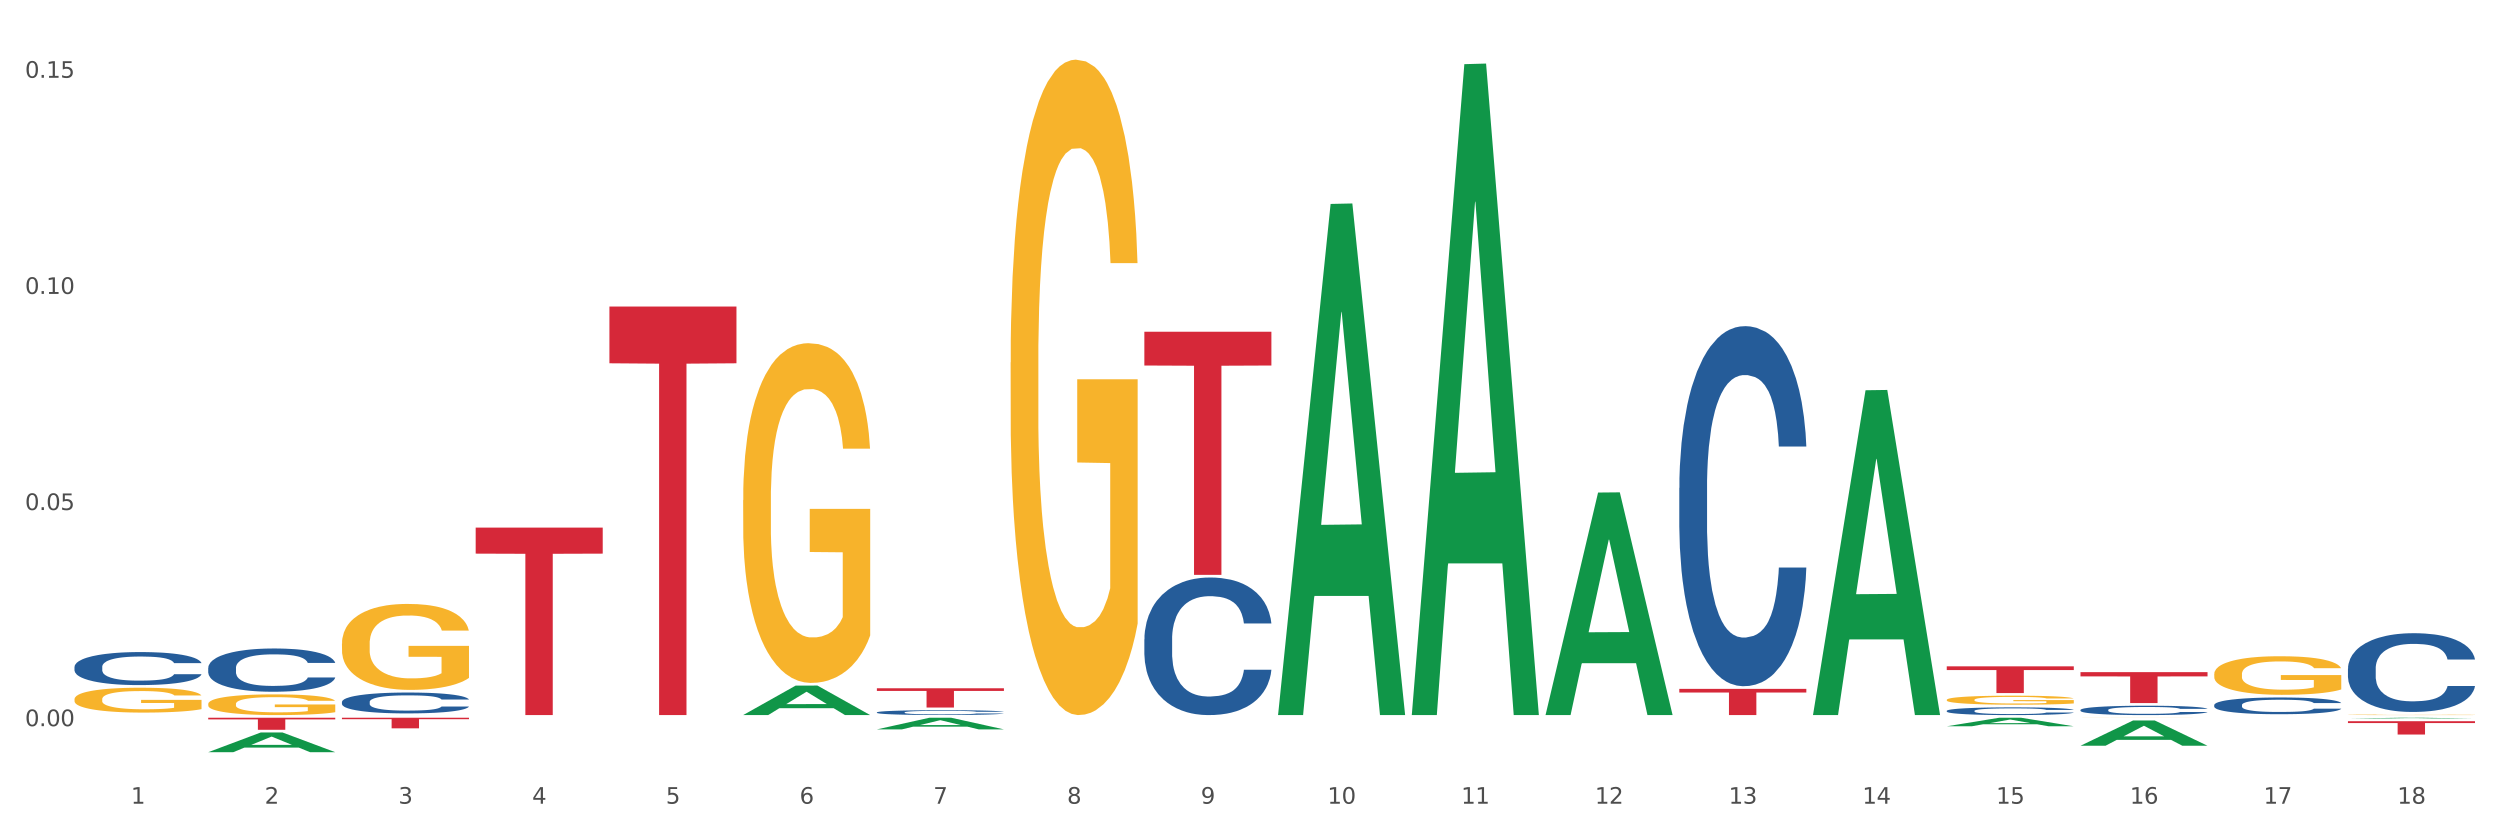 <?xml version="1.0" encoding="utf-8" standalone="no"?>
<!DOCTYPE svg PUBLIC "-//W3C//DTD SVG 1.1//EN"
  "http://www.w3.org/Graphics/SVG/1.1/DTD/svg11.dtd">
<svg xmlns:xlink="http://www.w3.org/1999/xlink" width="1080pt" height="360pt" viewBox="0 0 1080 360" xmlns="http://www.w3.org/2000/svg" version="1.1">
 <rect x="0" y="0" width="1080" height="360" fill="#333333" stroke="none"/>
 <defs>
  <style type="text/css">*{stroke-linejoin: round; stroke-linecap: butt}</style>
 </defs>
 <g id="figure_1">
  <g id="patch_1">
   <path d="M 0 360 
L 1080 360 
L 1080 0 
L 0 0 
z
" style="fill: #ffffff; stroke: #ffffff; stroke-linejoin: miter"/>
  </g>
  <g id="axes_1">
   <g id="matplotlib.axis_1">
    <g id="xtick_1">
     <g id="text_1">
      <!-- 1 -->
      <g style="fill: #4d4d4d" transform="translate(56.563 347.204) scale(0.096 -0.096)">
       <defs>
        <path id="DejaVuSans-31" d="M 794 531 
L 1825 531 
L 1825 4091 
L 703 3866 
L 703 4441 
L 1819 4666 
L 2450 4666 
L 2450 531 
L 3481 531 
L 3481 0 
L 794 0 
L 794 531 
z
" transform="scale(0.016)"/>
       </defs>
       <use xlink:href="#DejaVuSans-31"/>
      </g>
     </g>
    </g>
    <g id="xtick_2">
     <g id="text_2">
      <!-- 2 -->
      <g style="fill: #4d4d4d" transform="translate(114.336 347.204) scale(0.096 -0.096)">
       <defs>
        <path id="DejaVuSans-32" d="M 1228 531 
L 3431 531 
L 3431 0 
L 469 0 
L 469 531 
Q 828 903 1448 1529 
Q 2069 2156 2228 2338 
Q 2531 2678 2651 2914 
Q 2772 3150 2772 3378 
Q 2772 3750 2511 3984 
Q 2250 4219 1831 4219 
Q 1534 4219 1204 4116 
Q 875 4013 500 3803 
L 500 4441 
Q 881 4594 1212 4672 
Q 1544 4750 1819 4750 
Q 2544 4750 2975 4387 
Q 3406 4025 3406 3419 
Q 3406 3131 3298 2873 
Q 3191 2616 2906 2266 
Q 2828 2175 2409 1742 
Q 1991 1309 1228 531 
z
" transform="scale(0.016)"/>
       </defs>
       <use xlink:href="#DejaVuSans-32"/>
      </g>
     </g>
    </g>
    <g id="xtick_3">
     <g id="text_3">
      <!-- 3 -->
      <g style="fill: #4d4d4d" transform="translate(172.109 347.204) scale(0.096 -0.096)">
       <defs>
        <path id="DejaVuSans-33" d="M 2597 2516 
Q 3050 2419 3304 2112 
Q 3559 1806 3559 1356 
Q 3559 666 3084 287 
Q 2609 -91 1734 -91 
Q 1441 -91 1130 -33 
Q 819 25 488 141 
L 488 750 
Q 750 597 1062 519 
Q 1375 441 1716 441 
Q 2309 441 2620 675 
Q 2931 909 2931 1356 
Q 2931 1769 2642 2001 
Q 2353 2234 1838 2234 
L 1294 2234 
L 1294 2753 
L 1863 2753 
Q 2328 2753 2575 2939 
Q 2822 3125 2822 3475 
Q 2822 3834 2567 4026 
Q 2313 4219 1838 4219 
Q 1578 4219 1281 4162 
Q 984 4106 628 3988 
L 628 4550 
Q 988 4650 1302 4700 
Q 1616 4750 1894 4750 
Q 2613 4750 3031 4423 
Q 3450 4097 3450 3541 
Q 3450 3153 3228 2886 
Q 3006 2619 2597 2516 
z
" transform="scale(0.016)"/>
       </defs>
       <use xlink:href="#DejaVuSans-33"/>
      </g>
     </g>
    </g>
    <g id="xtick_4">
     <g id="text_4">
      <!-- 4 -->
      <g style="fill: #4d4d4d" transform="translate(229.882 347.204) scale(0.096 -0.096)">
       <defs>
        <path id="DejaVuSans-34" d="M 2419 4116 
L 825 1625 
L 2419 1625 
L 2419 4116 
z
M 2253 4666 
L 3047 4666 
L 3047 1625 
L 3713 1625 
L 3713 1100 
L 3047 1100 
L 3047 0 
L 2419 0 
L 2419 1100 
L 313 1100 
L 313 1709 
L 2253 4666 
z
" transform="scale(0.016)"/>
       </defs>
       <use xlink:href="#DejaVuSans-34"/>
      </g>
     </g>
    </g>
    <g id="xtick_5">
     <g id="text_5">
      <!-- 5 -->
      <g style="fill: #4d4d4d" transform="translate(287.655 347.204) scale(0.096 -0.096)">
       <defs>
        <path id="DejaVuSans-35" d="M 691 4666 
L 3169 4666 
L 3169 4134 
L 1269 4134 
L 1269 2991 
Q 1406 3038 1543 3061 
Q 1681 3084 1819 3084 
Q 2600 3084 3056 2656 
Q 3513 2228 3513 1497 
Q 3513 744 3044 326 
Q 2575 -91 1722 -91 
Q 1428 -91 1123 -41 
Q 819 9 494 109 
L 494 744 
Q 775 591 1075 516 
Q 1375 441 1709 441 
Q 2250 441 2565 725 
Q 2881 1009 2881 1497 
Q 2881 1984 2565 2268 
Q 2250 2553 1709 2553 
Q 1456 2553 1204 2497 
Q 953 2441 691 2322 
L 691 4666 
z
" transform="scale(0.016)"/>
       </defs>
       <use xlink:href="#DejaVuSans-35"/>
      </g>
     </g>
    </g>
    <g id="xtick_6">
     <g id="text_6">
      <!-- 6 -->
      <g style="fill: #4d4d4d" transform="translate(345.428 347.204) scale(0.096 -0.096)">
       <defs>
        <path id="DejaVuSans-36" d="M 2113 2584 
Q 1688 2584 1439 2293 
Q 1191 2003 1191 1497 
Q 1191 994 1439 701 
Q 1688 409 2113 409 
Q 2538 409 2786 701 
Q 3034 994 3034 1497 
Q 3034 2003 2786 2293 
Q 2538 2584 2113 2584 
z
M 3366 4563 
L 3366 3988 
Q 3128 4100 2886 4159 
Q 2644 4219 2406 4219 
Q 1781 4219 1451 3797 
Q 1122 3375 1075 2522 
Q 1259 2794 1537 2939 
Q 1816 3084 2150 3084 
Q 2853 3084 3261 2657 
Q 3669 2231 3669 1497 
Q 3669 778 3244 343 
Q 2819 -91 2113 -91 
Q 1303 -91 875 529 
Q 447 1150 447 2328 
Q 447 3434 972 4092 
Q 1497 4750 2381 4750 
Q 2619 4750 2861 4703 
Q 3103 4656 3366 4563 
z
" transform="scale(0.016)"/>
       </defs>
       <use xlink:href="#DejaVuSans-36"/>
      </g>
     </g>
    </g>
    <g id="xtick_7">
     <g id="text_7">
      <!-- 7 -->
      <g style="fill: #4d4d4d" transform="translate(403.201 347.204) scale(0.096 -0.096)">
       <defs>
        <path id="DejaVuSans-37" d="M 525 4666 
L 3525 4666 
L 3525 4397 
L 1831 0 
L 1172 0 
L 2766 4134 
L 525 4134 
L 525 4666 
z
" transform="scale(0.016)"/>
       </defs>
       <use xlink:href="#DejaVuSans-37"/>
      </g>
     </g>
    </g>
    <g id="xtick_8">
     <g id="text_8">
      <!-- 8 -->
      <g style="fill: #4d4d4d" transform="translate(460.974 347.204) scale(0.096 -0.096)">
       <defs>
        <path id="DejaVuSans-38" d="M 2034 2216 
Q 1584 2216 1326 1975 
Q 1069 1734 1069 1313 
Q 1069 891 1326 650 
Q 1584 409 2034 409 
Q 2484 409 2743 651 
Q 3003 894 3003 1313 
Q 3003 1734 2745 1975 
Q 2488 2216 2034 2216 
z
M 1403 2484 
Q 997 2584 770 2862 
Q 544 3141 544 3541 
Q 544 4100 942 4425 
Q 1341 4750 2034 4750 
Q 2731 4750 3128 4425 
Q 3525 4100 3525 3541 
Q 3525 3141 3298 2862 
Q 3072 2584 2669 2484 
Q 3125 2378 3379 2068 
Q 3634 1759 3634 1313 
Q 3634 634 3220 271 
Q 2806 -91 2034 -91 
Q 1263 -91 848 271 
Q 434 634 434 1313 
Q 434 1759 690 2068 
Q 947 2378 1403 2484 
z
M 1172 3481 
Q 1172 3119 1398 2916 
Q 1625 2713 2034 2713 
Q 2441 2713 2670 2916 
Q 2900 3119 2900 3481 
Q 2900 3844 2670 4047 
Q 2441 4250 2034 4250 
Q 1625 4250 1398 4047 
Q 1172 3844 1172 3481 
z
" transform="scale(0.016)"/>
       </defs>
       <use xlink:href="#DejaVuSans-38"/>
      </g>
     </g>
    </g>
    <g id="xtick_9">
     <g id="text_9">
      <!-- 9 -->
      <g style="fill: #4d4d4d" transform="translate(518.747 347.204) scale(0.096 -0.096)">
       <defs>
        <path id="DejaVuSans-39" d="M 703 97 
L 703 672 
Q 941 559 1184 500 
Q 1428 441 1663 441 
Q 2288 441 2617 861 
Q 2947 1281 2994 2138 
Q 2813 1869 2534 1725 
Q 2256 1581 1919 1581 
Q 1219 1581 811 2004 
Q 403 2428 403 3163 
Q 403 3881 828 4315 
Q 1253 4750 1959 4750 
Q 2769 4750 3195 4129 
Q 3622 3509 3622 2328 
Q 3622 1225 3098 567 
Q 2575 -91 1691 -91 
Q 1453 -91 1209 -44 
Q 966 3 703 97 
z
M 1959 2075 
Q 2384 2075 2632 2365 
Q 2881 2656 2881 3163 
Q 2881 3666 2632 3958 
Q 2384 4250 1959 4250 
Q 1534 4250 1286 3958 
Q 1038 3666 1038 3163 
Q 1038 2656 1286 2365 
Q 1534 2075 1959 2075 
z
" transform="scale(0.016)"/>
       </defs>
       <use xlink:href="#DejaVuSans-39"/>
      </g>
     </g>
    </g>
    <g id="xtick_10">
     <g id="text_10">
      <!-- 10 -->
      <g style="fill: #4d4d4d" transform="translate(573.466 347.204) scale(0.096 -0.096)">
       <defs>
        <path id="DejaVuSans-30" d="M 2034 4250 
Q 1547 4250 1301 3770 
Q 1056 3291 1056 2328 
Q 1056 1369 1301 889 
Q 1547 409 2034 409 
Q 2525 409 2770 889 
Q 3016 1369 3016 2328 
Q 3016 3291 2770 3770 
Q 2525 4250 2034 4250 
z
M 2034 4750 
Q 2819 4750 3233 4129 
Q 3647 3509 3647 2328 
Q 3647 1150 3233 529 
Q 2819 -91 2034 -91 
Q 1250 -91 836 529 
Q 422 1150 422 2328 
Q 422 3509 836 4129 
Q 1250 4750 2034 4750 
z
" transform="scale(0.016)"/>
       </defs>
       <use xlink:href="#DejaVuSans-31"/>
       <use xlink:href="#DejaVuSans-30" transform="translate(63.623 0)"/>
      </g>
     </g>
    </g>
    <g id="xtick_11">
     <g id="text_11">
      <!-- 11 -->
      <g style="fill: #4d4d4d" transform="translate(631.239 347.204) scale(0.096 -0.096)">
       <use xlink:href="#DejaVuSans-31"/>
       <use xlink:href="#DejaVuSans-31" transform="translate(63.623 0)"/>
      </g>
     </g>
    </g>
    <g id="xtick_12">
     <g id="text_12">
      <!-- 12 -->
      <g style="fill: #4d4d4d" transform="translate(689.012 347.204) scale(0.096 -0.096)">
       <use xlink:href="#DejaVuSans-31"/>
       <use xlink:href="#DejaVuSans-32" transform="translate(63.623 0)"/>
      </g>
     </g>
    </g>
    <g id="xtick_13">
     <g id="text_13">
      <!-- 13 -->
      <g style="fill: #4d4d4d" transform="translate(746.785 347.204) scale(0.096 -0.096)">
       <use xlink:href="#DejaVuSans-31"/>
       <use xlink:href="#DejaVuSans-33" transform="translate(63.623 0)"/>
      </g>
     </g>
    </g>
    <g id="xtick_14">
     <g id="text_14">
      <!-- 14 -->
      <g style="fill: #4d4d4d" transform="translate(804.558 347.204) scale(0.096 -0.096)">
       <use xlink:href="#DejaVuSans-31"/>
       <use xlink:href="#DejaVuSans-34" transform="translate(63.623 0)"/>
      </g>
     </g>
    </g>
    <g id="xtick_15">
     <g id="text_15">
      <!-- 15 -->
      <g style="fill: #4d4d4d" transform="translate(862.331 347.204) scale(0.096 -0.096)">
       <use xlink:href="#DejaVuSans-31"/>
       <use xlink:href="#DejaVuSans-35" transform="translate(63.623 0)"/>
      </g>
     </g>
    </g>
    <g id="xtick_16">
     <g id="text_16">
      <!-- 16 -->
      <g style="fill: #4d4d4d" transform="translate(920.104 347.204) scale(0.096 -0.096)">
       <use xlink:href="#DejaVuSans-31"/>
       <use xlink:href="#DejaVuSans-36" transform="translate(63.623 0)"/>
      </g>
     </g>
    </g>
    <g id="xtick_17">
     <g id="text_17">
      <!-- 17 -->
      <g style="fill: #4d4d4d" transform="translate(977.877 347.204) scale(0.096 -0.096)">
       <use xlink:href="#DejaVuSans-31"/>
       <use xlink:href="#DejaVuSans-37" transform="translate(63.623 0)"/>
      </g>
     </g>
    </g>
    <g id="xtick_18">
     <g id="text_18">
      <!-- 18 -->
      <g style="fill: #4d4d4d" transform="translate(1035.65 347.204) scale(0.096 -0.096)">
       <use xlink:href="#DejaVuSans-31"/>
       <use xlink:href="#DejaVuSans-38" transform="translate(63.623 0)"/>
      </g>
     </g>
    </g>
    <g id="xtick_19"/>
    <g id="xtick_20"/>
    <g id="xtick_21"/>
    <g id="xtick_22"/>
    <g id="xtick_23"/>
    <g id="xtick_24"/>
    <g id="xtick_25"/>
    <g id="xtick_26"/>
    <g id="xtick_27"/>
    <g id="xtick_28"/>
    <g id="xtick_29"/>
    <g id="xtick_30"/>
    <g id="xtick_31"/>
    <g id="xtick_32"/>
    <g id="xtick_33"/>
    <g id="xtick_34"/>
    <g id="xtick_35"/>
   </g>
   <g id="matplotlib.axis_2">
    <g id="ytick_1">
     <g id="text_19">
      <!-- 0.00 -->
      <g style="fill: #4d4d4d" transform="translate(10.8 313.706) scale(0.096 -0.096)">
       <defs>
        <path id="DejaVuSans-2e" d="M 684 794 
L 1344 794 
L 1344 0 
L 684 0 
L 684 794 
z
" transform="scale(0.016)"/>
       </defs>
       <use xlink:href="#DejaVuSans-30"/>
       <use xlink:href="#DejaVuSans-2e" transform="translate(63.623 0)"/>
       <use xlink:href="#DejaVuSans-30" transform="translate(95.41 0)"/>
       <use xlink:href="#DejaVuSans-30" transform="translate(159.033 0)"/>
      </g>
     </g>
    </g>
    <g id="ytick_2">
     <g id="text_20">
      <!-- 0.05 -->
      <g style="fill: #4d4d4d" transform="translate(10.8 220.336) scale(0.096 -0.096)">
       <use xlink:href="#DejaVuSans-30"/>
       <use xlink:href="#DejaVuSans-2e" transform="translate(63.623 0)"/>
       <use xlink:href="#DejaVuSans-30" transform="translate(95.41 0)"/>
       <use xlink:href="#DejaVuSans-35" transform="translate(159.033 0)"/>
      </g>
     </g>
    </g>
    <g id="ytick_3">
     <g id="text_21">
      <!-- 0.10 -->
      <g style="fill: #4d4d4d" transform="translate(10.8 126.967) scale(0.096 -0.096)">
       <use xlink:href="#DejaVuSans-30"/>
       <use xlink:href="#DejaVuSans-2e" transform="translate(63.623 0)"/>
       <use xlink:href="#DejaVuSans-31" transform="translate(95.41 0)"/>
       <use xlink:href="#DejaVuSans-30" transform="translate(159.033 0)"/>
      </g>
     </g>
    </g>
    <g id="ytick_4">
     <g id="text_22">
      <!-- 0.15 -->
      <g style="fill: #4d4d4d" transform="translate(10.8 33.598) scale(0.096 -0.096)">
       <use xlink:href="#DejaVuSans-30"/>
       <use xlink:href="#DejaVuSans-2e" transform="translate(63.623 0)"/>
       <use xlink:href="#DejaVuSans-31" transform="translate(95.41 0)"/>
       <use xlink:href="#DejaVuSans-35" transform="translate(159.033 0)"/>
      </g>
     </g>
    </g>
    <g id="ytick_5"/>
    <g id="ytick_6"/>
    <g id="ytick_7"/>
   </g>
   <g id="PolyCollection_1">
    <path d="M 89.948 324.933 
L 90.005 324.925 
L 112.637 316.431 
L 122.03 316.423 
L 144.832 324.95 
L 133.969 324.95 
L 129.046 322.964 
L 105.678 322.964 
L 105.508 322.996 
L 100.755 324.95 
L 89.948 324.95 
L 89.948 324.933 
L 108.62 321.779 
L 126.104 321.771 
L 117.447 318.24 
L 117.334 318.224 
L 117.22 318.248 
L 108.563 321.771 
L 108.62 321.779 
L 89.948 324.933 
z
" clip-path="url(#pd438a35e68)" style="fill: #109648"/>
    <path d="M 321.04 308.897 
L 321.096 308.885 
L 343.729 296.175 
L 353.122 296.163 
L 375.924 308.921 
L 365.061 308.921 
L 360.138 305.95 
L 336.77 305.95 
L 336.6 305.998 
L 331.847 308.921 
L 321.04 308.921 
L 321.04 308.897 
L 339.712 304.177 
L 357.196 304.165 
L 348.539 298.882 
L 348.425 298.858 
L 348.312 298.894 
L 339.655 304.165 
L 339.712 304.177 
L 321.04 308.897 
z
" clip-path="url(#pd438a35e68)" style="fill: #109648"/>
    <path d="M 378.813 315.09 
L 378.869 315.085 
L 401.502 310.063 
L 410.895 310.059 
L 433.697 315.1 
L 422.834 315.1 
L 417.911 313.926 
L 394.543 313.926 
L 394.373 313.945 
L 389.62 315.1 
L 378.813 315.1 
L 378.813 315.09 
L 397.485 313.225 
L 414.969 313.22 
L 406.312 311.133 
L 406.198 311.124 
L 406.085 311.138 
L 397.428 313.22 
L 397.485 313.225 
L 378.813 315.09 
z
" clip-path="url(#pd438a35e68)" style="fill: #109648"/>
    <path d="M 552.132 308.506 
L 552.188 308.299 
L 574.821 88.1 
L 584.214 87.893 
L 607.016 308.921 
L 596.152 308.921 
L 591.23 257.452 
L 567.862 257.452 
L 567.692 258.282 
L 562.939 308.921 
L 552.132 308.921 
L 552.132 308.506 
L 570.804 226.736 
L 588.288 226.528 
L 579.631 135.004 
L 579.517 134.589 
L 579.404 135.211 
L 570.747 226.528 
L 570.804 226.736 
L 552.132 308.506 
z
" clip-path="url(#pd438a35e68)" style="fill: #109648"/>
    <path d="M 609.905 308.393 
L 609.961 308.128 
L 632.594 27.72 
L 641.987 27.456 
L 664.789 308.921 
L 653.925 308.921 
L 649.003 243.378 
L 625.635 243.378 
L 625.465 244.435 
L 620.712 308.921 
L 609.905 308.921 
L 609.905 308.393 
L 628.577 204.264 
L 646.061 203.999 
L 637.404 87.449 
L 637.29 86.92 
L 637.177 87.713 
L 628.52 203.999 
L 628.577 204.264 
L 609.905 308.393 
z
" clip-path="url(#pd438a35e68)" style="fill: #109648"/>
    <path d="M 667.678 308.741 
L 667.734 308.65 
L 690.367 212.778 
L 699.76 212.688 
L 722.562 308.921 
L 711.698 308.921 
L 706.776 286.512 
L 683.408 286.512 
L 683.238 286.874 
L 678.485 308.921 
L 667.678 308.921 
L 667.678 308.741 
L 686.35 273.139 
L 703.834 273.048 
L 695.177 233.2 
L 695.063 233.019 
L 694.95 233.29 
L 686.293 273.048 
L 686.35 273.139 
L 667.678 308.741 
z
" clip-path="url(#pd438a35e68)" style="fill: #109648"/>
    <path d="M 783.224 308.658 
L 783.28 308.526 
L 805.913 168.587 
L 815.306 168.455 
L 838.108 308.921 
L 827.244 308.921 
L 822.322 276.212 
L 798.953 276.212 
L 798.784 276.739 
L 794.031 308.921 
L 783.224 308.921 
L 783.224 308.658 
L 801.896 256.692 
L 819.38 256.56 
L 810.722 198.395 
L 810.609 198.131 
L 810.496 198.527 
L 801.839 256.56 
L 801.896 256.692 
L 783.224 308.658 
z
" clip-path="url(#pd438a35e68)" style="fill: #109648"/>
    <path d="M 840.997 313.749 
L 841.053 313.746 
L 863.686 310.062 
L 873.079 310.059 
L 895.881 313.756 
L 885.017 313.756 
L 880.095 312.895 
L 856.726 312.895 
L 856.557 312.909 
L 851.804 313.756 
L 840.997 313.756 
L 840.997 313.749 
L 859.669 312.381 
L 877.152 312.378 
L 868.495 310.847 
L 868.382 310.84 
L 868.269 310.85 
L 859.612 312.378 
L 859.669 312.381 
L 840.997 313.749 
z
" clip-path="url(#pd438a35e68)" style="fill: #109648"/>
    <path d="M 32.175 302.062 
L 32.24 302.053 
L 32.24 301.699 
L 32.369 301.395 
L 33.017 300.659 
L 33.989 300.051 
L 34.702 299.727 
L 35.415 299.462 
L 36.257 299.197 
L 37.294 298.922 
L 39.173 298.52 
L 40.34 298.314 
L 41.765 298.098 
L 44.357 297.784 
L 46.236 297.607 
L 48.18 297.46 
L 51.355 297.284 
L 53.429 297.205 
L 55.632 297.146 
L 58.289 297.107 
L 60.298 297.097 
L 64.704 297.127 
L 68.462 297.215 
L 70.277 297.284 
L 72.609 297.401 
L 73.84 297.48 
L 75.849 297.637 
L 77.923 297.843 
L 79.348 298.02 
L 81.487 298.353 
L 83.107 298.687 
L 84.597 299.099 
L 85.375 299.384 
L 85.958 299.648 
L 86.476 299.953 
L 86.995 300.433 
L 75.331 300.433 
L 74.877 300.09 
L 74.164 299.766 
L 73.128 299.452 
L 72.22 299.256 
L 70.665 299.011 
L 69.24 298.854 
L 67.749 298.736 
L 65.935 298.638 
L 64.509 298.589 
L 62.501 298.549 
L 58.548 298.559 
L 55.891 298.638 
L 54.077 298.736 
L 52.911 298.824 
L 51.874 298.922 
L 50.707 299.06 
L 49.347 299.266 
L 48.375 299.452 
L 47.403 299.688 
L 46.625 299.923 
L 45.912 300.198 
L 45.329 300.492 
L 44.876 300.797 
L 44.487 301.169 
L 44.163 301.788 
L 44.163 303.132 
L 44.292 303.436 
L 44.616 303.838 
L 45.005 304.143 
L 45.653 304.506 
L 46.236 304.751 
L 47.338 305.104 
L 48.569 305.399 
L 49.541 305.585 
L 50.513 305.742 
L 52.198 305.958 
L 54.077 306.135 
L 55.697 306.243 
L 57.9 306.341 
L 59.39 306.38 
L 60.686 306.4 
L 63.861 306.4 
L 66.129 306.37 
L 68.657 306.301 
L 70.601 306.213 
L 72.22 306.105 
L 74.035 305.929 
L 75.201 305.762 
L 75.201 303.711 
L 60.946 303.701 
L 60.946 302.337 
L 87.059 302.337 
L 87.059 306.341 
L 85.958 306.547 
L 84.727 306.733 
L 83.431 306.9 
L 81.487 307.106 
L 79.154 307.302 
L 77.08 307.44 
L 74.877 307.557 
L 72.285 307.665 
L 68.916 307.764 
L 66.842 307.803 
L 64.25 307.832 
L 61.205 307.842 
L 58.548 307.822 
L 55.956 307.773 
L 53.235 307.685 
L 50.578 307.557 
L 48.569 307.43 
L 46.56 307.273 
L 44.422 307.067 
L 42.737 306.871 
L 41.441 306.694 
L 40.016 306.468 
L 38.46 306.174 
L 37.294 305.909 
L 36.257 305.634 
L 35.156 305.281 
L 34.378 304.977 
L 33.601 304.594 
L 33.147 304.309 
L 32.629 303.868 
L 32.24 303.25 
L 32.175 302.062 
z
" clip-path="url(#pd438a35e68)" style="fill: #f7b32b"/>
    <path d="M 89.948 304.108 
L 90.013 304.099 
L 90.013 303.805 
L 90.142 303.552 
L 90.79 302.939 
L 91.762 302.432 
L 92.475 302.162 
L 93.188 301.942 
L 94.03 301.721 
L 95.067 301.492 
L 96.946 301.157 
L 98.113 300.985 
L 99.538 300.806 
L 102.13 300.544 
L 104.009 300.397 
L 105.953 300.274 
L 109.128 300.127 
L 111.202 300.062 
L 113.405 300.013 
L 116.062 299.98 
L 118.071 299.972 
L 122.477 299.997 
L 126.235 300.07 
L 128.049 300.127 
L 130.382 300.225 
L 131.613 300.291 
L 133.622 300.422 
L 135.696 300.593 
L 137.121 300.74 
L 139.26 301.018 
L 140.88 301.296 
L 142.37 301.639 
L 143.148 301.876 
L 143.731 302.097 
L 144.249 302.35 
L 144.768 302.751 
L 133.104 302.751 
L 132.65 302.465 
L 131.937 302.195 
L 130.901 301.934 
L 129.993 301.77 
L 128.438 301.566 
L 127.013 301.435 
L 125.522 301.337 
L 123.708 301.255 
L 122.282 301.214 
L 120.274 301.182 
L 116.321 301.19 
L 113.664 301.255 
L 111.85 301.337 
L 110.684 301.41 
L 109.647 301.492 
L 108.48 301.607 
L 107.12 301.778 
L 106.148 301.934 
L 105.176 302.13 
L 104.398 302.326 
L 103.685 302.555 
L 103.102 302.8 
L 102.648 303.053 
L 102.26 303.364 
L 101.936 303.879 
L 101.936 304.998 
L 102.065 305.252 
L 102.389 305.587 
L 102.778 305.84 
L 103.426 306.143 
L 104.009 306.347 
L 105.111 306.641 
L 106.342 306.886 
L 107.314 307.042 
L 108.286 307.172 
L 109.971 307.352 
L 111.85 307.499 
L 113.47 307.589 
L 115.673 307.671 
L 117.163 307.704 
L 118.459 307.72 
L 121.634 307.72 
L 123.902 307.695 
L 126.43 307.638 
L 128.373 307.565 
L 129.993 307.475 
L 131.808 307.328 
L 132.974 307.189 
L 132.974 305.481 
L 118.719 305.472 
L 118.719 304.336 
L 144.832 304.336 
L 144.832 307.671 
L 143.731 307.843 
L 142.5 307.998 
L 141.204 308.137 
L 139.26 308.308 
L 136.927 308.472 
L 134.853 308.586 
L 132.65 308.684 
L 130.058 308.774 
L 126.689 308.856 
L 124.615 308.889 
L 122.023 308.913 
L 118.978 308.921 
L 116.321 308.905 
L 113.729 308.864 
L 111.007 308.791 
L 108.351 308.684 
L 106.342 308.578 
L 104.333 308.447 
L 102.195 308.276 
L 100.51 308.112 
L 99.214 307.965 
L 97.789 307.777 
L 96.233 307.532 
L 95.067 307.311 
L 94.03 307.082 
L 92.929 306.788 
L 92.151 306.535 
L 91.374 306.216 
L 90.92 305.979 
L 90.402 305.611 
L 90.013 305.096 
L 89.948 304.108 
z
" clip-path="url(#pd438a35e68)" style="fill: #f7b32b"/>
    <path d="M 147.721 278.059 
L 147.786 278.025 
L 147.786 276.804 
L 147.915 275.753 
L 148.563 273.209 
L 149.535 271.106 
L 150.248 269.987 
L 150.961 269.071 
L 151.803 268.155 
L 152.84 267.205 
L 154.719 265.815 
L 155.886 265.102 
L 157.311 264.356 
L 159.903 263.271 
L 161.782 262.66 
L 163.726 262.151 
L 166.901 261.541 
L 168.975 261.269 
L 171.178 261.066 
L 173.835 260.93 
L 175.844 260.896 
L 180.25 260.998 
L 184.008 261.303 
L 185.822 261.541 
L 188.155 261.948 
L 189.386 262.219 
L 191.395 262.762 
L 193.469 263.474 
L 194.894 264.085 
L 197.033 265.238 
L 198.653 266.391 
L 200.143 267.816 
L 200.921 268.799 
L 201.504 269.715 
L 202.022 270.767 
L 202.54 272.429 
L 190.877 272.429 
L 190.423 271.242 
L 189.71 270.122 
L 188.674 269.037 
L 187.766 268.358 
L 186.211 267.51 
L 184.786 266.968 
L 183.295 266.561 
L 181.481 266.222 
L 180.055 266.052 
L 178.047 265.916 
L 174.094 265.95 
L 171.437 266.222 
L 169.623 266.561 
L 168.456 266.866 
L 167.42 267.205 
L 166.253 267.68 
L 164.893 268.392 
L 163.921 269.037 
L 162.949 269.851 
L 162.171 270.665 
L 161.458 271.615 
L 160.875 272.632 
L 160.421 273.684 
L 160.033 274.973 
L 159.709 277.109 
L 159.709 281.756 
L 159.838 282.808 
L 160.162 284.198 
L 160.551 285.25 
L 161.199 286.505 
L 161.782 287.353 
L 162.884 288.574 
L 164.115 289.591 
L 165.087 290.236 
L 166.059 290.778 
L 167.744 291.525 
L 169.623 292.135 
L 171.243 292.508 
L 173.446 292.848 
L 174.936 292.983 
L 176.232 293.051 
L 179.407 293.051 
L 181.675 292.949 
L 184.203 292.712 
L 186.146 292.407 
L 187.766 292.033 
L 189.581 291.423 
L 190.747 290.846 
L 190.747 283.757 
L 176.491 283.723 
L 176.491 279.009 
L 202.605 279.009 
L 202.605 292.848 
L 201.504 293.56 
L 200.273 294.204 
L 198.977 294.781 
L 197.033 295.493 
L 194.7 296.172 
L 192.626 296.646 
L 190.423 297.053 
L 187.831 297.427 
L 184.462 297.766 
L 182.388 297.901 
L 179.796 298.003 
L 176.751 298.037 
L 174.094 297.969 
L 171.502 297.8 
L 168.78 297.494 
L 166.124 297.053 
L 164.115 296.612 
L 162.106 296.07 
L 159.968 295.357 
L 158.283 294.679 
L 156.987 294.069 
L 155.562 293.288 
L 154.006 292.271 
L 152.84 291.355 
L 151.803 290.405 
L 150.702 289.184 
L 149.924 288.133 
L 149.147 286.81 
L 148.693 285.826 
L 148.175 284.3 
L 147.786 282.163 
L 147.721 278.059 
z
" clip-path="url(#pd438a35e68)" style="fill: #f7b32b"/>
    <path d="M 321.04 216.077 
L 321.105 215.943 
L 321.105 211.117 
L 321.234 206.962 
L 321.882 196.909 
L 322.854 188.599 
L 323.567 184.176 
L 324.28 180.557 
L 325.122 176.938 
L 326.159 173.185 
L 328.038 167.689 
L 329.205 164.874 
L 330.63 161.925 
L 333.222 157.636 
L 335.101 155.223 
L 337.045 153.213 
L 340.22 150.8 
L 342.294 149.728 
L 344.497 148.924 
L 347.154 148.387 
L 349.162 148.253 
L 353.569 148.655 
L 357.327 149.862 
L 359.141 150.8 
L 361.474 152.409 
L 362.705 153.481 
L 364.714 155.626 
L 366.788 158.44 
L 368.213 160.853 
L 370.352 165.41 
L 371.972 169.968 
L 373.462 175.597 
L 374.239 179.484 
L 374.823 183.103 
L 375.341 187.259 
L 375.859 193.826 
L 364.196 193.826 
L 363.742 189.135 
L 363.029 184.712 
L 361.993 180.423 
L 361.085 177.742 
L 359.53 174.391 
L 358.105 172.246 
L 356.614 170.638 
L 354.8 169.297 
L 353.374 168.627 
L 351.366 168.091 
L 347.413 168.225 
L 344.756 169.297 
L 342.942 170.638 
L 341.775 171.844 
L 340.739 173.185 
L 339.572 175.061 
L 338.212 177.876 
L 337.24 180.423 
L 336.268 183.64 
L 335.49 186.856 
L 334.777 190.61 
L 334.194 194.631 
L 333.74 198.786 
L 333.352 203.879 
L 333.028 212.324 
L 333.028 230.687 
L 333.157 234.842 
L 333.481 240.338 
L 333.87 244.493 
L 334.518 249.452 
L 335.101 252.803 
L 336.203 257.629 
L 337.434 261.65 
L 338.406 264.197 
L 339.378 266.341 
L 341.063 269.29 
L 342.942 271.703 
L 344.562 273.177 
L 346.765 274.518 
L 348.255 275.054 
L 349.551 275.322 
L 352.726 275.322 
L 354.994 274.92 
L 357.521 273.982 
L 359.465 272.775 
L 361.085 271.301 
L 362.9 268.888 
L 364.066 266.609 
L 364.066 238.595 
L 349.81 238.461 
L 349.81 219.83 
L 375.924 219.83 
L 375.924 274.518 
L 374.823 277.332 
L 373.591 279.879 
L 372.296 282.158 
L 370.352 284.973 
L 368.019 287.653 
L 365.945 289.53 
L 363.742 291.138 
L 361.15 292.613 
L 357.781 293.953 
L 355.707 294.489 
L 353.115 294.892 
L 350.07 295.026 
L 347.413 294.757 
L 344.821 294.087 
L 342.099 292.881 
L 339.443 291.138 
L 337.434 289.396 
L 335.425 287.251 
L 333.287 284.437 
L 331.602 281.756 
L 330.306 279.343 
L 328.881 276.26 
L 327.325 272.239 
L 326.159 268.62 
L 325.122 264.867 
L 324.021 260.042 
L 323.243 255.886 
L 322.465 250.659 
L 322.012 246.772 
L 321.493 240.74 
L 321.105 232.296 
L 321.04 216.077 
z
" clip-path="url(#pd438a35e68)" style="fill: #f7b32b"/>
    <path d="M 436.586 156.609 
L 436.651 156.35 
L 436.651 147.041 
L 436.78 139.024 
L 437.428 119.63 
L 438.4 103.597 
L 439.113 95.063 
L 439.826 88.081 
L 440.668 81.099 
L 441.705 73.858 
L 443.584 63.256 
L 444.75 57.825 
L 446.176 52.136 
L 448.768 43.861 
L 450.647 39.206 
L 452.591 35.328 
L 455.766 30.673 
L 457.84 28.604 
L 460.043 27.052 
L 462.7 26.018 
L 464.708 25.759 
L 469.115 26.535 
L 472.873 28.863 
L 474.687 30.673 
L 477.02 33.776 
L 478.251 35.845 
L 480.26 39.982 
L 482.334 45.413 
L 483.759 50.067 
L 485.898 58.86 
L 487.517 67.652 
L 489.008 78.513 
L 489.785 86.012 
L 490.369 92.994 
L 490.887 101.011 
L 491.405 113.682 
L 479.742 113.682 
L 479.288 104.631 
L 478.575 96.097 
L 477.539 87.822 
L 476.631 82.65 
L 475.076 76.186 
L 473.651 72.048 
L 472.16 68.945 
L 470.346 66.359 
L 468.92 65.066 
L 466.912 64.032 
L 462.959 64.29 
L 460.302 66.359 
L 458.488 68.945 
L 457.321 71.272 
L 456.285 73.858 
L 455.118 77.479 
L 453.757 82.909 
L 452.785 87.822 
L 451.814 94.029 
L 451.036 100.235 
L 450.323 107.476 
L 449.74 115.233 
L 449.286 123.25 
L 448.898 133.077 
L 448.574 149.368 
L 448.574 184.796 
L 448.703 192.812 
L 449.027 203.414 
L 449.416 211.431 
L 450.064 220.999 
L 450.647 227.464 
L 451.749 236.773 
L 452.98 244.531 
L 453.952 249.444 
L 454.924 253.582 
L 456.609 259.271 
L 458.488 263.926 
L 460.108 266.77 
L 462.311 269.356 
L 463.801 270.391 
L 465.097 270.908 
L 468.272 270.908 
L 470.54 270.132 
L 473.067 268.322 
L 475.011 265.995 
L 476.631 263.15 
L 478.446 258.495 
L 479.612 254.099 
L 479.612 200.053 
L 465.356 199.794 
L 465.356 163.849 
L 491.47 163.849 
L 491.47 269.356 
L 490.369 274.787 
L 489.137 279.7 
L 487.841 284.096 
L 485.898 289.527 
L 483.565 294.699 
L 481.491 298.319 
L 479.288 301.422 
L 476.696 304.267 
L 473.327 306.853 
L 471.253 307.887 
L 468.661 308.663 
L 465.616 308.921 
L 462.959 308.404 
L 460.367 307.111 
L 457.645 304.784 
L 454.989 301.422 
L 452.98 298.06 
L 450.971 293.923 
L 448.833 288.492 
L 447.148 283.32 
L 445.852 278.666 
L 444.426 272.718 
L 442.871 264.96 
L 441.705 257.978 
L 440.668 250.737 
L 439.567 241.428 
L 438.789 233.412 
L 438.011 223.326 
L 437.558 215.827 
L 437.039 204.19 
L 436.651 187.899 
L 436.586 156.609 
z
" clip-path="url(#pd438a35e68)" style="fill: #f7b32b"/>
    <path d="M 1014.316 308.805 
L 1014.38 308.805 
L 1014.38 308.797 
L 1014.51 308.791 
L 1015.158 308.776 
L 1016.13 308.764 
L 1016.843 308.758 
L 1017.556 308.752 
L 1018.398 308.747 
L 1019.435 308.741 
L 1021.314 308.733 
L 1022.48 308.729 
L 1023.906 308.725 
L 1026.498 308.718 
L 1028.377 308.715 
L 1030.321 308.712 
L 1033.496 308.708 
L 1035.57 308.707 
L 1037.773 308.706 
L 1040.429 308.705 
L 1042.438 308.705 
L 1046.845 308.705 
L 1050.603 308.707 
L 1052.417 308.708 
L 1054.75 308.711 
L 1055.981 308.712 
L 1057.99 308.715 
L 1060.063 308.72 
L 1061.489 308.723 
L 1063.627 308.73 
L 1065.247 308.737 
L 1066.738 308.745 
L 1067.515 308.751 
L 1068.098 308.756 
L 1068.617 308.762 
L 1069.135 308.772 
L 1057.471 308.772 
L 1057.018 308.765 
L 1056.305 308.758 
L 1055.268 308.752 
L 1054.361 308.748 
L 1052.806 308.743 
L 1051.38 308.74 
L 1049.89 308.738 
L 1048.076 308.736 
L 1046.65 308.735 
L 1044.641 308.734 
L 1040.689 308.734 
L 1038.032 308.736 
L 1036.218 308.738 
L 1035.051 308.739 
L 1034.014 308.741 
L 1032.848 308.744 
L 1031.487 308.748 
L 1030.515 308.752 
L 1029.543 308.757 
L 1028.766 308.762 
L 1028.053 308.767 
L 1027.47 308.773 
L 1027.016 308.779 
L 1026.627 308.787 
L 1026.303 308.799 
L 1026.303 308.826 
L 1026.433 308.832 
L 1026.757 308.841 
L 1027.146 308.847 
L 1027.794 308.854 
L 1028.377 308.859 
L 1029.479 308.866 
L 1030.71 308.872 
L 1031.682 308.876 
L 1032.654 308.879 
L 1034.338 308.883 
L 1036.218 308.887 
L 1037.838 308.889 
L 1040.041 308.891 
L 1041.531 308.892 
L 1042.827 308.892 
L 1046.002 308.892 
L 1048.27 308.892 
L 1050.797 308.89 
L 1052.741 308.888 
L 1054.361 308.886 
L 1056.176 308.883 
L 1057.342 308.879 
L 1057.342 308.838 
L 1043.086 308.838 
L 1043.086 308.81 
L 1069.2 308.81 
L 1069.2 308.891 
L 1068.098 308.895 
L 1066.867 308.899 
L 1065.571 308.902 
L 1063.627 308.906 
L 1061.295 308.91 
L 1059.221 308.913 
L 1057.018 308.916 
L 1054.426 308.918 
L 1051.056 308.92 
L 1048.983 308.921 
L 1046.391 308.921 
L 1043.345 308.921 
L 1040.689 308.921 
L 1038.097 308.92 
L 1035.375 308.918 
L 1032.718 308.916 
L 1030.71 308.913 
L 1028.701 308.91 
L 1026.563 308.906 
L 1024.878 308.902 
L 1023.582 308.898 
L 1022.156 308.894 
L 1020.601 308.888 
L 1019.435 308.882 
L 1018.398 308.877 
L 1017.296 308.87 
L 1016.519 308.864 
L 1015.741 308.856 
L 1015.288 308.85 
L 1014.769 308.841 
L 1014.38 308.829 
L 1014.316 308.805 
z
" clip-path="url(#pd438a35e68)" style="fill: #f7b32b"/>
    <path d="M 956.543 291.199 
L 956.607 291.184 
L 956.607 290.636 
L 956.737 290.164 
L 957.385 289.021 
L 958.357 288.077 
L 959.07 287.574 
L 959.783 287.163 
L 960.625 286.752 
L 961.662 286.326 
L 963.541 285.701 
L 964.707 285.381 
L 966.133 285.046 
L 968.725 284.559 
L 970.604 284.285 
L 972.548 284.056 
L 975.723 283.782 
L 977.797 283.66 
L 980 283.569 
L 982.656 283.508 
L 984.665 283.493 
L 989.072 283.539 
L 992.83 283.676 
L 994.644 283.782 
L 996.977 283.965 
L 998.208 284.087 
L 1000.217 284.33 
L 1002.29 284.65 
L 1003.716 284.924 
L 1005.854 285.442 
L 1007.474 285.96 
L 1008.965 286.6 
L 1009.742 287.041 
L 1010.325 287.453 
L 1010.844 287.925 
L 1011.362 288.671 
L 999.698 288.671 
L 999.245 288.138 
L 998.532 287.635 
L 997.495 287.148 
L 996.588 286.843 
L 995.033 286.463 
L 993.607 286.219 
L 992.117 286.036 
L 990.303 285.884 
L 988.877 285.808 
L 986.868 285.747 
L 982.916 285.762 
L 980.259 285.884 
L 978.445 286.036 
L 977.278 286.173 
L 976.241 286.326 
L 975.075 286.539 
L 973.714 286.859 
L 972.742 287.148 
L 971.77 287.514 
L 970.993 287.879 
L 970.28 288.305 
L 969.697 288.762 
L 969.243 289.234 
L 968.854 289.813 
L 968.53 290.773 
L 968.53 292.859 
L 968.66 293.331 
L 968.984 293.956 
L 969.373 294.428 
L 970.021 294.991 
L 970.604 295.372 
L 971.706 295.92 
L 972.937 296.377 
L 973.909 296.667 
L 974.881 296.91 
L 976.565 297.245 
L 978.445 297.52 
L 980.065 297.687 
L 982.268 297.839 
L 983.758 297.9 
L 985.054 297.931 
L 988.229 297.931 
L 990.497 297.885 
L 993.024 297.778 
L 994.968 297.641 
L 996.588 297.474 
L 998.403 297.2 
L 999.569 296.941 
L 999.569 293.758 
L 985.313 293.743 
L 985.313 291.626 
L 1011.427 291.626 
L 1011.427 297.839 
L 1010.325 298.159 
L 1009.094 298.449 
L 1007.798 298.707 
L 1005.854 299.027 
L 1003.522 299.332 
L 1001.448 299.545 
L 999.245 299.728 
L 996.653 299.895 
L 993.283 300.048 
L 991.21 300.109 
L 988.618 300.154 
L 985.572 300.17 
L 982.916 300.139 
L 980.324 300.063 
L 977.602 299.926 
L 974.945 299.728 
L 972.937 299.53 
L 970.928 299.286 
L 968.79 298.966 
L 967.105 298.662 
L 965.809 298.388 
L 964.383 298.037 
L 962.828 297.58 
L 961.662 297.169 
L 960.625 296.743 
L 959.523 296.195 
L 958.746 295.722 
L 957.968 295.128 
L 957.515 294.687 
L 956.996 294.001 
L 956.607 293.042 
L 956.543 291.199 
z
" clip-path="url(#pd438a35e68)" style="fill: #f7b32b"/>
    <path d="M 898.77 310.081 
L 898.835 310.081 
L 898.835 310.079 
L 898.964 310.078 
L 899.612 310.075 
L 900.584 310.072 
L 901.297 310.07 
L 902.01 310.069 
L 902.852 310.068 
L 903.889 310.067 
L 905.768 310.065 
L 906.934 310.064 
L 908.36 310.063 
L 910.952 310.062 
L 912.831 310.061 
L 914.775 310.06 
L 917.95 310.059 
L 920.024 310.059 
L 922.227 310.059 
L 924.884 310.059 
L 926.892 310.059 
L 931.299 310.059 
L 935.057 310.059 
L 936.871 310.059 
L 939.204 310.06 
L 940.435 310.06 
L 942.444 310.061 
L 944.517 310.062 
L 945.943 310.063 
L 948.081 310.064 
L 949.701 310.066 
L 951.192 310.068 
L 951.969 310.069 
L 952.552 310.07 
L 953.071 310.071 
L 953.589 310.074 
L 941.926 310.074 
L 941.472 310.072 
L 940.759 310.071 
L 939.722 310.069 
L 938.815 310.068 
L 937.26 310.067 
L 935.834 310.066 
L 934.344 310.066 
L 932.53 310.066 
L 931.104 310.065 
L 929.095 310.065 
L 925.143 310.065 
L 922.486 310.066 
L 920.672 310.066 
L 919.505 310.066 
L 918.468 310.067 
L 917.302 310.067 
L 915.941 310.068 
L 914.969 310.069 
L 913.997 310.07 
L 913.22 310.071 
L 912.507 310.073 
L 911.924 310.074 
L 911.47 310.075 
L 911.081 310.077 
L 910.757 310.08 
L 910.757 310.086 
L 910.887 310.087 
L 911.211 310.089 
L 911.6 310.09 
L 912.248 310.092 
L 912.831 310.093 
L 913.933 310.095 
L 915.164 310.096 
L 916.136 310.097 
L 917.108 310.098 
L 918.792 310.099 
L 920.672 310.099 
L 922.292 310.1 
L 924.495 310.1 
L 925.985 310.101 
L 927.281 310.101 
L 930.456 310.101 
L 932.724 310.101 
L 935.251 310.1 
L 937.195 310.1 
L 938.815 310.099 
L 940.63 310.099 
L 941.796 310.098 
L 941.796 310.088 
L 927.54 310.088 
L 927.54 310.082 
L 953.654 310.082 
L 953.654 310.1 
L 952.552 310.101 
L 951.321 310.102 
L 950.025 310.103 
L 948.081 310.104 
L 945.749 310.105 
L 943.675 310.105 
L 941.472 310.106 
L 938.88 310.106 
L 935.51 310.107 
L 933.437 310.107 
L 930.845 310.107 
L 927.799 310.107 
L 925.143 310.107 
L 922.551 310.107 
L 919.829 310.107 
L 917.172 310.106 
L 915.164 310.105 
L 913.155 310.105 
L 911.017 310.104 
L 909.332 310.103 
L 908.036 310.102 
L 906.61 310.101 
L 905.055 310.1 
L 903.889 310.098 
L 902.852 310.097 
L 901.75 310.096 
L 900.973 310.094 
L 900.195 310.092 
L 899.742 310.091 
L 899.223 310.089 
L 898.835 310.086 
L 898.77 310.081 
z
" clip-path="url(#pd438a35e68)" style="fill: #f7b32b"/>
    <path d="M 840.997 302.337 
L 841.062 302.333 
L 841.062 302.205 
L 841.191 302.094 
L 841.839 301.827 
L 842.811 301.606 
L 843.524 301.488 
L 844.237 301.392 
L 845.079 301.296 
L 846.116 301.196 
L 847.995 301.05 
L 849.161 300.975 
L 850.587 300.897 
L 853.179 300.783 
L 855.058 300.719 
L 857.002 300.665 
L 860.177 300.601 
L 862.251 300.573 
L 864.454 300.551 
L 867.111 300.537 
L 869.119 300.533 
L 873.526 300.544 
L 877.284 300.576 
L 879.098 300.601 
L 881.431 300.644 
L 882.662 300.672 
L 884.671 300.729 
L 886.744 300.804 
L 888.17 300.868 
L 890.308 300.99 
L 891.928 301.111 
L 893.419 301.26 
L 894.196 301.364 
L 894.779 301.46 
L 895.298 301.57 
L 895.816 301.745 
L 884.153 301.745 
L 883.699 301.62 
L 882.986 301.503 
L 881.949 301.389 
L 881.042 301.317 
L 879.487 301.228 
L 878.061 301.171 
L 876.571 301.129 
L 874.757 301.093 
L 873.331 301.075 
L 871.322 301.061 
L 867.37 301.064 
L 864.713 301.093 
L 862.899 301.129 
L 861.732 301.161 
L 860.695 301.196 
L 859.529 301.246 
L 858.168 301.321 
L 857.196 301.389 
L 856.224 301.474 
L 855.447 301.56 
L 854.734 301.659 
L 854.151 301.766 
L 853.697 301.877 
L 853.308 302.012 
L 852.984 302.237 
L 852.984 302.725 
L 853.114 302.835 
L 853.438 302.981 
L 853.827 303.092 
L 854.475 303.224 
L 855.058 303.313 
L 856.16 303.441 
L 857.391 303.548 
L 858.363 303.616 
L 859.335 303.673 
L 861.019 303.751 
L 862.899 303.815 
L 864.519 303.854 
L 866.722 303.89 
L 868.212 303.904 
L 869.508 303.911 
L 872.683 303.911 
L 874.951 303.901 
L 877.478 303.876 
L 879.422 303.844 
L 881.042 303.805 
L 882.857 303.74 
L 884.023 303.68 
L 884.023 302.935 
L 869.767 302.932 
L 869.767 302.436 
L 895.881 302.436 
L 895.881 303.89 
L 894.779 303.965 
L 893.548 304.033 
L 892.252 304.093 
L 890.308 304.168 
L 887.976 304.239 
L 885.902 304.289 
L 883.699 304.332 
L 881.107 304.371 
L 877.737 304.407 
L 875.664 304.421 
L 873.072 304.432 
L 870.026 304.435 
L 867.37 304.428 
L 864.778 304.41 
L 862.056 304.378 
L 859.4 304.332 
L 857.391 304.286 
L 855.382 304.229 
L 853.244 304.154 
L 851.559 304.083 
L 850.263 304.018 
L 848.837 303.936 
L 847.282 303.83 
L 846.116 303.733 
L 845.079 303.634 
L 843.977 303.505 
L 843.2 303.395 
L 842.422 303.256 
L 841.969 303.152 
L 841.45 302.992 
L 841.062 302.768 
L 840.997 302.337 
z
" clip-path="url(#pd438a35e68)" style="fill: #f7b32b"/>
    <path d="M 1014.316 310.419 
L 1014.372 310.418 
L 1037.005 310.059 
L 1046.398 310.059 
L 1069.2 310.419 
L 1058.336 310.419 
L 1053.414 310.335 
L 1030.045 310.335 
L 1029.876 310.337 
L 1025.123 310.419 
L 1014.316 310.419 
L 1014.316 310.419 
L 1032.988 310.285 
L 1050.471 310.285 
L 1041.814 310.135 
L 1041.701 310.135 
L 1041.588 310.136 
L 1032.931 310.285 
L 1032.988 310.285 
L 1014.316 310.419 
z
" clip-path="url(#pd438a35e68)" style="fill: #109648"/>
    <path d="M 898.77 322.151 
L 898.826 322.141 
L 921.459 311.255 
L 930.852 311.244 
L 953.654 322.171 
L 942.79 322.171 
L 937.868 319.627 
L 914.499 319.627 
L 914.33 319.668 
L 909.577 322.171 
L 898.77 322.171 
L 898.77 322.151 
L 917.442 318.108 
L 934.925 318.098 
L 926.268 313.573 
L 926.155 313.553 
L 926.042 313.584 
L 917.385 318.098 
L 917.442 318.108 
L 898.77 322.151 
z
" clip-path="url(#pd438a35e68)" style="fill: #109648"/>
    <path d="M 494.359 276.189 
L 494.424 276.135 
L 494.424 274.615 
L 494.618 272.553 
L 495.332 268.753 
L 496.24 265.876 
L 497.797 262.51 
L 498.641 261.099 
L 499.743 259.525 
L 502.014 256.974 
L 504.609 254.802 
L 506.426 253.608 
L 507.788 252.848 
L 510.837 251.491 
L 512.589 250.894 
L 514.405 250.406 
L 515.962 250.08 
L 518.557 249.7 
L 520.633 249.537 
L 523.034 249.483 
L 525.045 249.537 
L 527.705 249.754 
L 531.597 250.406 
L 533.089 250.786 
L 535.1 251.437 
L 537.176 252.305 
L 538.863 253.174 
L 540.809 254.422 
L 542.821 256.051 
L 544.767 258.114 
L 546.129 260.013 
L 547.232 262.022 
L 548.205 264.465 
L 548.919 267.124 
L 549.243 269.35 
L 537.371 269.35 
L 537.047 267.341 
L 536.398 265.17 
L 535.749 263.705 
L 535.036 262.51 
L 533.933 261.153 
L 532.96 260.285 
L 531.338 259.253 
L 529.846 258.602 
L 528.613 258.222 
L 527.121 257.896 
L 523.942 257.571 
L 521.671 257.571 
L 520.244 257.679 
L 518.492 257.951 
L 517 258.331 
L 515.249 258.982 
L 513.886 259.688 
L 512.524 260.611 
L 511.745 261.262 
L 510.578 262.456 
L 509.799 263.433 
L 508.761 265.116 
L 508.177 266.31 
L 507.139 269.404 
L 506.685 271.684 
L 506.49 273.258 
L 506.361 274.995 
L 506.361 283.463 
L 506.75 287.263 
L 507.074 288.891 
L 507.593 290.737 
L 508.566 293.125 
L 509.994 295.459 
L 511.486 297.142 
L 512.718 298.174 
L 513.886 298.933 
L 515.054 299.531 
L 516.481 300.073 
L 517.649 300.399 
L 519.401 300.725 
L 521.477 300.888 
L 523.099 300.888 
L 526.407 300.616 
L 527.899 300.345 
L 529.327 299.965 
L 530.884 299.368 
L 532.116 298.716 
L 532.83 298.228 
L 533.998 297.196 
L 534.906 296.111 
L 535.684 294.862 
L 536.203 293.777 
L 536.787 292.148 
L 537.241 290.303 
L 537.371 289.326 
L 549.243 289.326 
L 548.984 291.28 
L 548.53 293.18 
L 547.621 295.731 
L 546.908 297.196 
L 545.805 298.988 
L 544.637 300.508 
L 543.015 302.19 
L 541.523 303.439 
L 539.966 304.525 
L 538.279 305.502 
L 535.23 306.859 
L 534.127 307.239 
L 531.792 307.89 
L 529.975 308.27 
L 527.315 308.65 
L 524.591 308.867 
L 521.736 308.921 
L 519.206 308.813 
L 516.416 308.487 
L 514.665 308.161 
L 512.718 307.673 
L 510.448 306.913 
L 508.307 305.99 
L 506.296 304.904 
L 504.414 303.656 
L 502.663 302.245 
L 500.392 299.911 
L 498.705 297.631 
L 497.473 295.514 
L 496.629 293.722 
L 495.786 291.443 
L 495.332 289.868 
L 494.618 286.069 
L 494.359 282.54 
L 494.359 276.189 
z
" clip-path="url(#pd438a35e68)" style="fill: #255c99"/>
    <path d="M 147.721 303.226 
L 147.786 303.217 
L 147.786 302.987 
L 147.98 302.674 
L 148.694 302.098 
L 149.602 301.661 
L 151.159 301.151 
L 152.003 300.936 
L 153.106 300.698 
L 155.376 300.311 
L 157.971 299.981 
L 159.788 299.8 
L 161.15 299.685 
L 164.199 299.479 
L 165.951 299.388 
L 167.767 299.314 
L 169.324 299.265 
L 171.919 299.207 
L 173.995 299.182 
L 176.396 299.174 
L 178.407 299.182 
L 181.067 299.215 
L 184.959 299.314 
L 186.451 299.372 
L 188.463 299.471 
L 190.539 299.602 
L 192.225 299.734 
L 194.172 299.924 
L 196.183 300.171 
L 198.129 300.484 
L 199.491 300.772 
L 200.594 301.076 
L 201.567 301.447 
L 202.281 301.85 
L 202.605 302.188 
L 190.733 302.188 
L 190.409 301.883 
L 189.76 301.554 
L 189.111 301.332 
L 188.398 301.151 
L 187.295 300.945 
L 186.322 300.813 
L 184.7 300.656 
L 183.208 300.558 
L 181.975 300.5 
L 180.483 300.451 
L 177.304 300.401 
L 175.033 300.401 
L 173.606 300.418 
L 171.854 300.459 
L 170.362 300.516 
L 168.611 300.615 
L 167.248 300.722 
L 165.886 300.862 
L 165.107 300.961 
L 163.94 301.142 
L 163.161 301.291 
L 162.123 301.546 
L 161.539 301.727 
L 160.501 302.196 
L 160.047 302.542 
L 159.853 302.781 
L 159.723 303.044 
L 159.723 304.329 
L 160.112 304.905 
L 160.436 305.153 
L 160.955 305.432 
L 161.929 305.795 
L 163.356 306.149 
L 164.848 306.404 
L 166.081 306.561 
L 167.248 306.676 
L 168.416 306.766 
L 169.843 306.849 
L 171.011 306.898 
L 172.763 306.948 
L 174.839 306.972 
L 176.461 306.972 
L 179.769 306.931 
L 181.261 306.89 
L 182.689 306.832 
L 184.246 306.742 
L 185.478 306.643 
L 186.192 306.569 
L 187.36 306.412 
L 188.268 306.248 
L 189.046 306.058 
L 189.565 305.894 
L 190.149 305.647 
L 190.603 305.367 
L 190.733 305.218 
L 202.605 305.218 
L 202.346 305.515 
L 201.892 305.803 
L 200.983 306.19 
L 200.27 306.412 
L 199.167 306.684 
L 197.999 306.915 
L 196.377 307.17 
L 194.885 307.359 
L 193.328 307.524 
L 191.641 307.672 
L 188.592 307.878 
L 187.489 307.936 
L 185.154 308.035 
L 183.337 308.092 
L 180.678 308.15 
L 177.953 308.183 
L 175.098 308.191 
L 172.568 308.175 
L 169.778 308.125 
L 168.027 308.076 
L 166.081 308.002 
L 163.81 307.886 
L 161.669 307.746 
L 159.658 307.582 
L 157.777 307.392 
L 156.025 307.178 
L 153.754 306.824 
L 152.068 306.478 
L 150.835 306.157 
L 149.992 305.885 
L 149.148 305.54 
L 148.694 305.301 
L 147.98 304.724 
L 147.721 304.189 
L 147.721 303.226 
z
" clip-path="url(#pd438a35e68)" style="fill: #255c99"/>
    <path d="M 89.948 288.542 
L 90.013 288.525 
L 90.013 288.047 
L 90.207 287.399 
L 90.921 286.204 
L 91.829 285.299 
L 93.386 284.241 
L 94.23 283.797 
L 95.333 283.302 
L 97.603 282.5 
L 100.198 281.817 
L 102.015 281.442 
L 103.377 281.203 
L 106.426 280.776 
L 108.178 280.588 
L 109.994 280.435 
L 111.551 280.332 
L 114.146 280.213 
L 116.222 280.161 
L 118.623 280.144 
L 120.634 280.161 
L 123.294 280.23 
L 127.186 280.435 
L 128.678 280.554 
L 130.69 280.759 
L 132.766 281.032 
L 134.452 281.305 
L 136.399 281.698 
L 138.41 282.21 
L 140.356 282.858 
L 141.718 283.456 
L 142.821 284.087 
L 143.794 284.855 
L 144.508 285.692 
L 144.832 286.392 
L 132.96 286.392 
L 132.636 285.76 
L 131.987 285.077 
L 131.338 284.616 
L 130.625 284.241 
L 129.522 283.814 
L 128.549 283.541 
L 126.927 283.217 
L 125.435 283.012 
L 124.202 282.893 
L 122.71 282.79 
L 119.531 282.688 
L 117.26 282.688 
L 115.833 282.722 
L 114.082 282.807 
L 112.589 282.927 
L 110.838 283.131 
L 109.475 283.353 
L 108.113 283.644 
L 107.335 283.848 
L 106.167 284.224 
L 105.388 284.531 
L 104.35 285.06 
L 103.766 285.436 
L 102.728 286.409 
L 102.274 287.126 
L 102.08 287.621 
L 101.95 288.167 
L 101.95 290.83 
L 102.339 292.024 
L 102.663 292.536 
L 103.183 293.117 
L 104.156 293.868 
L 105.583 294.602 
L 107.075 295.131 
L 108.308 295.455 
L 109.475 295.694 
L 110.643 295.882 
L 112.07 296.053 
L 113.238 296.155 
L 114.99 296.257 
L 117.066 296.309 
L 118.688 296.309 
L 121.996 296.223 
L 123.488 296.138 
L 124.916 296.018 
L 126.473 295.831 
L 127.705 295.626 
L 128.419 295.472 
L 129.587 295.148 
L 130.495 294.807 
L 131.273 294.414 
L 131.792 294.073 
L 132.376 293.561 
L 132.83 292.98 
L 132.96 292.673 
L 144.832 292.673 
L 144.573 293.287 
L 144.119 293.885 
L 143.21 294.687 
L 142.497 295.148 
L 141.394 295.711 
L 140.226 296.189 
L 138.604 296.718 
L 137.112 297.111 
L 135.555 297.452 
L 133.868 297.76 
L 130.819 298.186 
L 129.716 298.306 
L 127.381 298.511 
L 125.564 298.63 
L 122.905 298.749 
L 120.18 298.818 
L 117.325 298.835 
L 114.795 298.801 
L 112.006 298.698 
L 110.254 298.596 
L 108.308 298.442 
L 106.037 298.203 
L 103.896 297.913 
L 101.885 297.572 
L 100.004 297.179 
L 98.252 296.735 
L 95.981 296.001 
L 94.295 295.285 
L 93.062 294.619 
L 92.219 294.056 
L 91.375 293.339 
L 90.921 292.844 
L 90.207 291.649 
L 89.948 290.539 
L 89.948 288.542 
z
" clip-path="url(#pd438a35e68)" style="fill: #255c99"/>
    <path d="M 32.175 288.102 
L 32.24 288.089 
L 32.24 287.724 
L 32.434 287.229 
L 33.148 286.317 
L 34.056 285.626 
L 35.613 284.818 
L 36.457 284.48 
L 37.56 284.102 
L 39.83 283.489 
L 42.425 282.968 
L 44.242 282.681 
L 45.604 282.499 
L 48.653 282.173 
L 50.405 282.03 
L 52.221 281.912 
L 53.778 281.834 
L 56.373 281.743 
L 58.449 281.704 
L 60.85 281.691 
L 62.861 281.704 
L 65.521 281.756 
L 69.413 281.912 
L 70.905 282.004 
L 72.917 282.16 
L 74.993 282.369 
L 76.679 282.577 
L 78.626 282.877 
L 80.637 283.268 
L 82.583 283.763 
L 83.945 284.219 
L 85.048 284.701 
L 86.021 285.287 
L 86.735 285.926 
L 87.059 286.46 
L 75.187 286.46 
L 74.863 285.978 
L 74.214 285.457 
L 73.565 285.105 
L 72.852 284.818 
L 71.749 284.493 
L 70.776 284.284 
L 69.154 284.036 
L 67.662 283.88 
L 66.429 283.789 
L 64.937 283.711 
L 61.758 283.633 
L 59.487 283.633 
L 58.06 283.659 
L 56.309 283.724 
L 54.816 283.815 
L 53.065 283.971 
L 51.702 284.141 
L 50.34 284.362 
L 49.562 284.519 
L 48.394 284.805 
L 47.615 285.04 
L 46.577 285.444 
L 45.993 285.731 
L 44.955 286.473 
L 44.501 287.021 
L 44.307 287.399 
L 44.177 287.816 
L 44.177 289.848 
L 44.566 290.761 
L 44.891 291.151 
L 45.41 291.595 
L 46.383 292.168 
L 47.81 292.728 
L 49.302 293.132 
L 50.535 293.38 
L 51.702 293.562 
L 52.87 293.706 
L 54.297 293.836 
L 55.465 293.914 
L 57.217 293.992 
L 59.293 294.031 
L 60.915 294.031 
L 64.223 293.966 
L 65.715 293.901 
L 67.143 293.81 
L 68.7 293.666 
L 69.932 293.51 
L 70.646 293.393 
L 71.814 293.145 
L 72.722 292.885 
L 73.5 292.585 
L 74.019 292.324 
L 74.603 291.933 
L 75.057 291.49 
L 75.187 291.256 
L 87.059 291.256 
L 86.8 291.725 
L 86.346 292.181 
L 85.437 292.793 
L 84.724 293.145 
L 83.621 293.575 
L 82.453 293.94 
L 80.831 294.344 
L 79.339 294.644 
L 77.782 294.904 
L 76.095 295.139 
L 73.046 295.465 
L 71.943 295.556 
L 69.608 295.712 
L 67.791 295.804 
L 65.132 295.895 
L 62.407 295.947 
L 59.552 295.96 
L 57.022 295.934 
L 54.233 295.856 
L 52.481 295.778 
L 50.535 295.66 
L 48.264 295.478 
L 46.123 295.256 
L 44.112 294.996 
L 42.231 294.696 
L 40.479 294.357 
L 38.208 293.797 
L 36.522 293.249 
L 35.289 292.741 
L 34.446 292.311 
L 33.602 291.764 
L 33.148 291.386 
L 32.434 290.474 
L 32.175 289.627 
L 32.175 288.102 
z
" clip-path="url(#pd438a35e68)" style="fill: #255c99"/>
    <path d="M 1014.316 311.556 
L 1069.2 311.556 
L 1069.2 312.359 
L 1047.61 312.364 
L 1047.61 317.331 
L 1035.775 317.331 
L 1035.775 312.364 
L 1014.316 312.359 
L 1014.316 311.562 
L 1014.316 311.556 
z
" clip-path="url(#pd438a35e68)" style="fill: #d62839"/>
    <path d="M 898.77 290.35 
L 953.654 290.35 
L 953.654 292.21 
L 932.064 292.222 
L 932.064 303.733 
L 920.229 303.733 
L 920.229 292.222 
L 898.77 292.21 
L 898.77 290.363 
L 898.77 290.35 
z
" clip-path="url(#pd438a35e68)" style="fill: #d62839"/>
    <path d="M 840.997 287.853 
L 895.881 287.853 
L 895.881 289.457 
L 874.291 289.468 
L 874.291 299.396 
L 862.456 299.396 
L 862.456 289.468 
L 840.997 289.457 
L 840.997 287.864 
L 840.997 287.853 
z
" clip-path="url(#pd438a35e68)" style="fill: #d62839"/>
    <path d="M 725.451 297.587 
L 780.335 297.587 
L 780.335 299.162 
L 758.746 299.172 
L 758.746 308.921 
L 746.91 308.921 
L 746.91 299.172 
L 725.451 299.162 
L 725.451 297.597 
L 725.451 297.587 
z
" clip-path="url(#pd438a35e68)" style="fill: #d62839"/>
    <path d="M 494.359 143.301 
L 549.243 143.301 
L 549.243 157.899 
L 527.654 157.997 
L 527.654 248.346 
L 515.818 248.346 
L 515.818 157.997 
L 494.359 157.899 
L 494.359 143.399 
L 494.359 143.301 
z
" clip-path="url(#pd438a35e68)" style="fill: #d62839"/>
    <path d="M 1014.316 288.83 
L 1014.381 288.799 
L 1014.381 287.929 
L 1014.575 286.748 
L 1015.289 284.573 
L 1016.197 282.926 
L 1017.754 280.999 
L 1018.597 280.191 
L 1019.7 279.29 
L 1021.971 277.83 
L 1024.566 276.587 
L 1026.382 275.903 
L 1027.745 275.468 
L 1030.794 274.691 
L 1032.546 274.349 
L 1034.362 274.07 
L 1035.919 273.883 
L 1038.514 273.666 
L 1040.59 273.573 
L 1042.99 273.541 
L 1045.002 273.573 
L 1047.661 273.697 
L 1051.554 274.07 
L 1053.046 274.287 
L 1055.057 274.66 
L 1057.133 275.157 
L 1058.82 275.655 
L 1060.766 276.369 
L 1062.777 277.301 
L 1064.724 278.482 
L 1066.086 279.57 
L 1067.189 280.72 
L 1068.162 282.118 
L 1068.876 283.64 
L 1069.2 284.915 
L 1057.328 284.915 
L 1057.003 283.765 
L 1056.355 282.522 
L 1055.706 281.683 
L 1054.992 280.999 
L 1053.889 280.222 
L 1052.916 279.725 
L 1051.294 279.135 
L 1049.802 278.762 
L 1048.57 278.544 
L 1047.078 278.358 
L 1043.899 278.171 
L 1041.628 278.171 
L 1040.201 278.234 
L 1038.449 278.389 
L 1036.957 278.607 
L 1035.205 278.979 
L 1033.843 279.383 
L 1032.481 279.912 
L 1031.702 280.285 
L 1030.534 280.968 
L 1029.756 281.527 
L 1028.718 282.491 
L 1028.134 283.174 
L 1027.096 284.946 
L 1026.642 286.251 
L 1026.447 287.152 
L 1026.318 288.146 
L 1026.318 292.994 
L 1026.707 295.169 
L 1027.031 296.101 
L 1027.55 297.158 
L 1028.523 298.525 
L 1029.951 299.861 
L 1031.443 300.824 
L 1032.675 301.415 
L 1033.843 301.85 
L 1035.011 302.192 
L 1036.438 302.502 
L 1037.606 302.689 
L 1039.357 302.875 
L 1041.433 302.968 
L 1043.055 302.968 
L 1046.364 302.813 
L 1047.856 302.658 
L 1049.283 302.44 
L 1050.84 302.098 
L 1052.073 301.725 
L 1052.787 301.446 
L 1053.954 300.855 
L 1054.863 300.234 
L 1055.641 299.519 
L 1056.16 298.898 
L 1056.744 297.966 
L 1057.198 296.909 
L 1057.328 296.35 
L 1069.2 296.35 
L 1068.94 297.468 
L 1068.486 298.556 
L 1067.578 300.016 
L 1066.864 300.855 
L 1065.762 301.881 
L 1064.594 302.751 
L 1062.972 303.714 
L 1061.48 304.429 
L 1059.923 305.05 
L 1058.236 305.61 
L 1055.187 306.387 
L 1054.084 306.604 
L 1051.749 306.977 
L 1049.932 307.194 
L 1047.272 307.412 
L 1044.547 307.536 
L 1041.693 307.567 
L 1039.163 307.505 
L 1036.373 307.319 
L 1034.622 307.132 
L 1032.675 306.853 
L 1030.405 306.418 
L 1028.264 305.889 
L 1026.253 305.268 
L 1024.371 304.553 
L 1022.62 303.745 
L 1020.349 302.409 
L 1018.662 301.104 
L 1017.43 299.892 
L 1016.586 298.867 
L 1015.743 297.562 
L 1015.289 296.66 
L 1014.575 294.485 
L 1014.316 292.465 
L 1014.316 288.83 
z
" clip-path="url(#pd438a35e68)" style="fill: #255c99"/>
    <path d="M 205.494 227.91 
L 260.378 227.91 
L 260.378 239.168 
L 238.789 239.244 
L 238.789 308.921 
L 226.953 308.921 
L 226.953 239.244 
L 205.494 239.168 
L 205.494 227.986 
L 205.494 227.91 
z
" clip-path="url(#pd438a35e68)" style="fill: #d62839"/>
    <path d="M 147.721 310.059 
L 202.605 310.059 
L 202.605 310.694 
L 181.016 310.698 
L 181.016 314.632 
L 169.18 314.632 
L 169.18 310.698 
L 147.721 310.694 
L 147.721 310.063 
L 147.721 310.059 
z
" clip-path="url(#pd438a35e68)" style="fill: #d62839"/>
    <path d="M 89.948 310.059 
L 144.832 310.059 
L 144.832 310.785 
L 123.243 310.79 
L 123.243 315.286 
L 111.407 315.286 
L 111.407 310.79 
L 89.948 310.785 
L 89.948 310.063 
L 89.948 310.059 
z
" clip-path="url(#pd438a35e68)" style="fill: #d62839"/>
    <path d="M 263.267 132.409 
L 318.151 132.409 
L 318.151 156.938 
L 296.562 157.104 
L 296.562 308.921 
L 284.726 308.921 
L 284.726 157.104 
L 263.267 156.938 
L 263.267 132.575 
L 263.267 132.409 
z
" clip-path="url(#pd438a35e68)" style="fill: #d62839"/>
    <path d="M 378.813 307.741 
L 378.878 307.739 
L 378.878 307.685 
L 379.072 307.613 
L 379.786 307.479 
L 380.694 307.378 
L 382.251 307.259 
L 383.095 307.21 
L 384.198 307.154 
L 386.468 307.065 
L 389.063 306.988 
L 390.88 306.946 
L 392.242 306.919 
L 395.291 306.872 
L 397.043 306.851 
L 398.859 306.833 
L 400.416 306.822 
L 403.011 306.809 
L 405.087 306.803 
L 407.488 306.801 
L 409.499 306.803 
L 412.159 306.811 
L 416.051 306.833 
L 417.543 306.847 
L 419.554 306.87 
L 421.63 306.9 
L 423.317 306.931 
L 425.263 306.975 
L 427.275 307.032 
L 429.221 307.105 
L 430.583 307.171 
L 431.686 307.242 
L 432.659 307.328 
L 433.373 307.422 
L 433.697 307.5 
L 421.825 307.5 
L 421.501 307.429 
L 420.852 307.353 
L 420.203 307.301 
L 419.49 307.259 
L 418.387 307.212 
L 417.414 307.181 
L 415.792 307.145 
L 414.3 307.122 
L 413.067 307.108 
L 411.575 307.097 
L 408.396 307.086 
L 406.125 307.086 
L 404.698 307.089 
L 402.946 307.099 
L 401.454 307.112 
L 399.703 307.135 
L 398.34 307.16 
L 396.978 307.192 
L 396.199 307.215 
L 395.032 307.257 
L 394.253 307.292 
L 393.215 307.351 
L 392.631 307.393 
L 391.593 307.502 
L 391.139 307.582 
L 390.945 307.637 
L 390.815 307.699 
L 390.815 307.996 
L 391.204 308.13 
L 391.528 308.187 
L 392.047 308.252 
L 393.021 308.336 
L 394.448 308.418 
L 395.94 308.478 
L 397.173 308.514 
L 398.34 308.541 
L 399.508 308.562 
L 400.935 308.581 
L 402.103 308.592 
L 403.855 308.604 
L 405.931 308.609 
L 407.553 308.609 
L 410.861 308.6 
L 412.353 308.59 
L 413.781 308.577 
L 415.338 308.556 
L 416.57 308.533 
L 417.284 308.516 
L 418.452 308.48 
L 419.36 308.441 
L 420.138 308.397 
L 420.657 308.359 
L 421.241 308.302 
L 421.695 308.237 
L 421.825 308.203 
L 433.697 308.203 
L 433.438 308.271 
L 432.984 308.338 
L 432.075 308.428 
L 431.362 308.48 
L 430.259 308.543 
L 429.091 308.596 
L 427.469 308.655 
L 425.977 308.699 
L 424.42 308.737 
L 422.733 308.772 
L 419.684 308.82 
L 418.581 308.833 
L 416.246 308.856 
L 414.429 308.869 
L 411.769 308.883 
L 409.045 308.89 
L 406.19 308.892 
L 403.66 308.888 
L 400.87 308.877 
L 399.119 308.865 
L 397.173 308.848 
L 394.902 308.821 
L 392.761 308.789 
L 390.75 308.751 
L 388.869 308.707 
L 387.117 308.657 
L 384.846 308.575 
L 383.16 308.495 
L 381.927 308.42 
L 381.084 308.357 
L 380.24 308.277 
L 379.786 308.222 
L 379.072 308.088 
L 378.813 307.964 
L 378.813 307.741 
z
" clip-path="url(#pd438a35e68)" style="fill: #255c99"/>
    <path d="M 725.451 210.787 
L 725.516 210.645 
L 725.516 206.668 
L 725.71 201.269 
L 726.424 191.325 
L 727.332 183.796 
L 728.889 174.988 
L 729.733 171.295 
L 730.835 167.175 
L 733.106 160.498 
L 735.701 154.816 
L 737.518 151.691 
L 738.88 149.702 
L 741.929 146.15 
L 743.681 144.588 
L 745.497 143.309 
L 747.054 142.457 
L 749.649 141.462 
L 751.725 141.036 
L 754.126 140.894 
L 756.137 141.036 
L 758.797 141.604 
L 762.689 143.309 
L 764.181 144.304 
L 766.192 146.008 
L 768.268 148.281 
L 769.955 150.554 
L 771.901 153.822 
L 773.912 158.083 
L 775.859 163.482 
L 777.221 168.454 
L 778.324 173.71 
L 779.297 180.103 
L 780.011 187.064 
L 780.335 192.888 
L 768.463 192.888 
L 768.139 187.632 
L 767.49 181.949 
L 766.841 178.114 
L 766.127 174.988 
L 765.025 171.437 
L 764.051 169.164 
L 762.43 166.465 
L 760.937 164.76 
L 759.705 163.766 
L 758.213 162.913 
L 755.034 162.061 
L 752.763 162.061 
L 751.336 162.345 
L 749.584 163.055 
L 748.092 164.05 
L 746.341 165.755 
L 744.978 167.601 
L 743.616 170.016 
L 742.837 171.721 
L 741.67 174.846 
L 740.891 177.403 
L 739.853 181.807 
L 739.269 184.933 
L 738.231 193.03 
L 737.777 198.996 
L 737.582 203.116 
L 737.453 207.662 
L 737.453 229.823 
L 737.842 239.768 
L 738.166 244.029 
L 738.685 248.859 
L 739.658 255.11 
L 741.086 261.219 
L 742.578 265.622 
L 743.81 268.322 
L 744.978 270.31 
L 746.146 271.873 
L 747.573 273.294 
L 748.741 274.146 
L 750.493 274.998 
L 752.569 275.425 
L 754.19 275.425 
L 757.499 274.714 
L 758.991 274.004 
L 760.418 273.009 
L 761.975 271.447 
L 763.208 269.742 
L 763.922 268.464 
L 765.089 265.764 
L 765.998 262.923 
L 766.776 259.656 
L 767.295 256.815 
L 767.879 252.553 
L 768.333 247.723 
L 768.463 245.166 
L 780.335 245.166 
L 780.076 250.28 
L 779.621 255.252 
L 778.713 261.929 
L 778 265.764 
L 776.897 270.452 
L 775.729 274.43 
L 774.107 278.834 
L 772.615 282.101 
L 771.058 284.942 
L 769.371 287.5 
L 766.322 291.051 
L 765.219 292.045 
L 762.884 293.75 
L 761.067 294.745 
L 758.407 295.739 
L 755.683 296.307 
L 752.828 296.449 
L 750.298 296.165 
L 747.508 295.313 
L 745.757 294.46 
L 743.81 293.182 
L 741.54 291.193 
L 739.399 288.778 
L 737.388 285.937 
L 735.506 282.67 
L 733.755 278.976 
L 731.484 272.867 
L 729.797 266.901 
L 728.565 261.361 
L 727.721 256.673 
L 726.878 250.706 
L 726.424 246.586 
L 725.71 236.642 
L 725.451 227.408 
L 725.451 210.787 
z
" clip-path="url(#pd438a35e68)" style="fill: #255c99"/>
    <path d="M 840.997 307.077 
L 841.062 307.074 
L 841.062 306.988 
L 841.256 306.872 
L 841.97 306.658 
L 842.878 306.496 
L 844.435 306.306 
L 845.278 306.227 
L 846.381 306.138 
L 848.652 305.995 
L 851.247 305.872 
L 853.063 305.805 
L 854.426 305.762 
L 857.475 305.686 
L 859.227 305.652 
L 861.043 305.624 
L 862.6 305.606 
L 865.195 305.585 
L 867.271 305.576 
L 869.672 305.572 
L 871.683 305.576 
L 874.343 305.588 
L 878.235 305.624 
L 879.727 305.646 
L 881.738 305.683 
L 883.814 305.732 
L 885.501 305.78 
L 887.447 305.851 
L 889.458 305.943 
L 891.405 306.059 
L 892.767 306.166 
L 893.87 306.279 
L 894.843 306.417 
L 895.557 306.566 
L 895.881 306.692 
L 884.009 306.692 
L 883.685 306.579 
L 883.036 306.456 
L 882.387 306.374 
L 881.673 306.306 
L 880.571 306.23 
L 879.597 306.181 
L 877.976 306.123 
L 876.483 306.086 
L 875.251 306.065 
L 873.759 306.047 
L 870.58 306.028 
L 868.309 306.028 
L 866.882 306.034 
L 865.13 306.05 
L 863.638 306.071 
L 861.887 306.108 
L 860.524 306.147 
L 859.162 306.199 
L 858.383 306.236 
L 857.216 306.303 
L 856.437 306.358 
L 855.399 306.453 
L 854.815 306.521 
L 853.777 306.695 
L 853.323 306.823 
L 853.128 306.912 
L 852.999 307.01 
L 852.999 307.487 
L 853.388 307.701 
L 853.712 307.793 
L 854.231 307.897 
L 855.204 308.031 
L 856.632 308.163 
L 858.124 308.258 
L 859.356 308.316 
L 860.524 308.359 
L 861.692 308.392 
L 863.119 308.423 
L 864.287 308.441 
L 866.039 308.46 
L 868.115 308.469 
L 869.736 308.469 
L 873.045 308.453 
L 874.537 308.438 
L 875.964 308.417 
L 877.521 308.383 
L 878.754 308.346 
L 879.468 308.319 
L 880.635 308.261 
L 881.544 308.2 
L 882.322 308.129 
L 882.841 308.068 
L 883.425 307.976 
L 883.879 307.872 
L 884.009 307.817 
L 895.881 307.817 
L 895.622 307.927 
L 895.167 308.034 
L 894.259 308.178 
L 893.546 308.261 
L 892.443 308.362 
L 891.275 308.447 
L 889.653 308.542 
L 888.161 308.612 
L 886.604 308.674 
L 884.917 308.729 
L 881.868 308.805 
L 880.765 308.827 
L 878.43 308.863 
L 876.613 308.885 
L 873.953 308.906 
L 871.229 308.918 
L 868.374 308.921 
L 865.844 308.915 
L 863.054 308.897 
L 861.303 308.879 
L 859.356 308.851 
L 857.086 308.808 
L 854.945 308.756 
L 852.934 308.695 
L 851.052 308.625 
L 849.301 308.545 
L 847.03 308.414 
L 845.343 308.285 
L 844.111 308.166 
L 843.267 308.065 
L 842.424 307.937 
L 841.97 307.848 
L 841.256 307.634 
L 840.997 307.435 
L 840.997 307.077 
z
" clip-path="url(#pd438a35e68)" style="fill: #255c99"/>
    <path d="M 898.77 306.69 
L 898.835 306.687 
L 898.835 306.583 
L 899.029 306.442 
L 899.743 306.183 
L 900.651 305.987 
L 902.208 305.758 
L 903.051 305.662 
L 904.154 305.554 
L 906.425 305.381 
L 909.02 305.233 
L 910.836 305.151 
L 912.199 305.099 
L 915.248 305.007 
L 917 304.966 
L 918.816 304.933 
L 920.373 304.911 
L 922.968 304.885 
L 925.044 304.874 
L 927.444 304.87 
L 929.456 304.874 
L 932.116 304.889 
L 936.008 304.933 
L 937.5 304.959 
L 939.511 305.003 
L 941.587 305.062 
L 943.274 305.122 
L 945.22 305.207 
L 947.231 305.318 
L 949.178 305.458 
L 950.54 305.588 
L 951.643 305.725 
L 952.616 305.891 
L 953.33 306.072 
L 953.654 306.224 
L 941.782 306.224 
L 941.458 306.087 
L 940.809 305.939 
L 940.16 305.839 
L 939.446 305.758 
L 938.344 305.665 
L 937.37 305.606 
L 935.749 305.536 
L 934.256 305.492 
L 933.024 305.466 
L 931.532 305.443 
L 928.353 305.421 
L 926.082 305.421 
L 924.655 305.429 
L 922.903 305.447 
L 921.411 305.473 
L 919.659 305.517 
L 918.297 305.566 
L 916.935 305.628 
L 916.156 305.673 
L 914.988 305.754 
L 914.21 305.821 
L 913.172 305.936 
L 912.588 306.017 
L 911.55 306.228 
L 911.096 306.383 
L 910.901 306.491 
L 910.772 306.609 
L 910.772 307.186 
L 911.161 307.445 
L 911.485 307.556 
L 912.004 307.682 
L 912.977 307.845 
L 914.405 308.004 
L 915.897 308.118 
L 917.129 308.189 
L 918.297 308.241 
L 919.465 308.281 
L 920.892 308.318 
L 922.06 308.34 
L 923.811 308.363 
L 925.887 308.374 
L 927.509 308.374 
L 930.818 308.355 
L 932.31 308.337 
L 933.737 308.311 
L 935.294 308.27 
L 936.527 308.226 
L 937.241 308.192 
L 938.408 308.122 
L 939.317 308.048 
L 940.095 307.963 
L 940.614 307.889 
L 941.198 307.778 
L 941.652 307.652 
L 941.782 307.586 
L 953.654 307.586 
L 953.395 307.719 
L 952.94 307.848 
L 952.032 308.022 
L 951.319 308.122 
L 950.216 308.244 
L 949.048 308.348 
L 947.426 308.463 
L 945.934 308.548 
L 944.377 308.622 
L 942.69 308.688 
L 939.641 308.781 
L 938.538 308.807 
L 936.203 308.851 
L 934.386 308.877 
L 931.726 308.903 
L 929.002 308.918 
L 926.147 308.921 
L 923.617 308.914 
L 920.827 308.892 
L 919.076 308.87 
L 917.129 308.836 
L 914.859 308.784 
L 912.718 308.722 
L 910.707 308.648 
L 908.825 308.562 
L 907.074 308.466 
L 904.803 308.307 
L 903.116 308.152 
L 901.884 308.007 
L 901.04 307.885 
L 900.197 307.73 
L 899.743 307.623 
L 899.029 307.364 
L 898.77 307.123 
L 898.77 306.69 
z
" clip-path="url(#pd438a35e68)" style="fill: #255c99"/>
    <path d="M 956.543 304.558 
L 956.608 304.552 
L 956.608 304.367 
L 956.802 304.115 
L 957.516 303.653 
L 958.424 303.303 
L 959.981 302.893 
L 960.824 302.721 
L 961.927 302.529 
L 964.198 302.219 
L 966.793 301.954 
L 968.609 301.809 
L 969.972 301.716 
L 973.021 301.551 
L 974.773 301.479 
L 976.589 301.419 
L 978.146 301.379 
L 980.741 301.333 
L 982.817 301.313 
L 985.217 301.307 
L 987.229 301.313 
L 989.888 301.34 
L 993.781 301.419 
L 995.273 301.465 
L 997.284 301.545 
L 999.36 301.65 
L 1001.047 301.756 
L 1002.993 301.908 
L 1005.004 302.106 
L 1006.951 302.358 
L 1008.313 302.589 
L 1009.416 302.833 
L 1010.389 303.131 
L 1011.103 303.455 
L 1011.427 303.726 
L 999.555 303.726 
L 999.231 303.481 
L 998.582 303.217 
L 997.933 303.038 
L 997.219 302.893 
L 996.116 302.728 
L 995.143 302.622 
L 993.521 302.496 
L 992.029 302.417 
L 990.797 302.371 
L 989.305 302.331 
L 986.126 302.291 
L 983.855 302.291 
L 982.428 302.305 
L 980.676 302.338 
L 979.184 302.384 
L 977.432 302.463 
L 976.07 302.549 
L 974.708 302.662 
L 973.929 302.741 
L 972.761 302.886 
L 971.983 303.005 
L 970.945 303.21 
L 970.361 303.355 
L 969.323 303.732 
L 968.869 304.01 
L 968.674 304.201 
L 968.545 304.413 
L 968.545 305.444 
L 968.934 305.906 
L 969.258 306.105 
L 969.777 306.329 
L 970.75 306.62 
L 972.178 306.904 
L 973.67 307.109 
L 974.902 307.235 
L 976.07 307.327 
L 977.238 307.4 
L 978.665 307.466 
L 979.833 307.506 
L 981.584 307.545 
L 983.66 307.565 
L 985.282 307.565 
L 988.591 307.532 
L 990.083 307.499 
L 991.51 307.453 
L 993.067 307.38 
L 994.3 307.301 
L 995.014 307.241 
L 996.181 307.116 
L 997.09 306.984 
L 997.868 306.832 
L 998.387 306.699 
L 998.971 306.501 
L 999.425 306.276 
L 999.555 306.158 
L 1011.427 306.158 
L 1011.168 306.395 
L 1010.713 306.627 
L 1009.805 306.937 
L 1009.092 307.116 
L 1007.989 307.334 
L 1006.821 307.519 
L 1005.199 307.724 
L 1003.707 307.876 
L 1002.15 308.008 
L 1000.463 308.127 
L 997.414 308.292 
L 996.311 308.338 
L 993.976 308.418 
L 992.159 308.464 
L 989.499 308.51 
L 986.774 308.537 
L 983.92 308.543 
L 981.39 308.53 
L 978.6 308.49 
L 976.849 308.451 
L 974.902 308.391 
L 972.632 308.299 
L 970.491 308.186 
L 968.48 308.054 
L 966.598 307.902 
L 964.847 307.73 
L 962.576 307.446 
L 960.889 307.169 
L 959.657 306.911 
L 958.813 306.693 
L 957.97 306.415 
L 957.516 306.224 
L 956.802 305.761 
L 956.543 305.331 
L 956.543 304.558 
z
" clip-path="url(#pd438a35e68)" style="fill: #255c99"/>
    <path d="M 378.813 297.326 
L 433.697 297.326 
L 433.697 298.485 
L 412.108 298.492 
L 412.108 305.664 
L 400.272 305.664 
L 400.272 298.492 
L 378.813 298.485 
L 378.813 297.334 
L 378.813 297.326 
z
" clip-path="url(#pd438a35e68)" style="fill: #d62839"/>
   </g>
  </g>
 </g>
 <defs>
  <clipPath id="pd438a35e68">
   <rect x="32.175" y="10.8" width="1037.025" height="329.109"/>
  </clipPath>
 </defs>
</svg>

